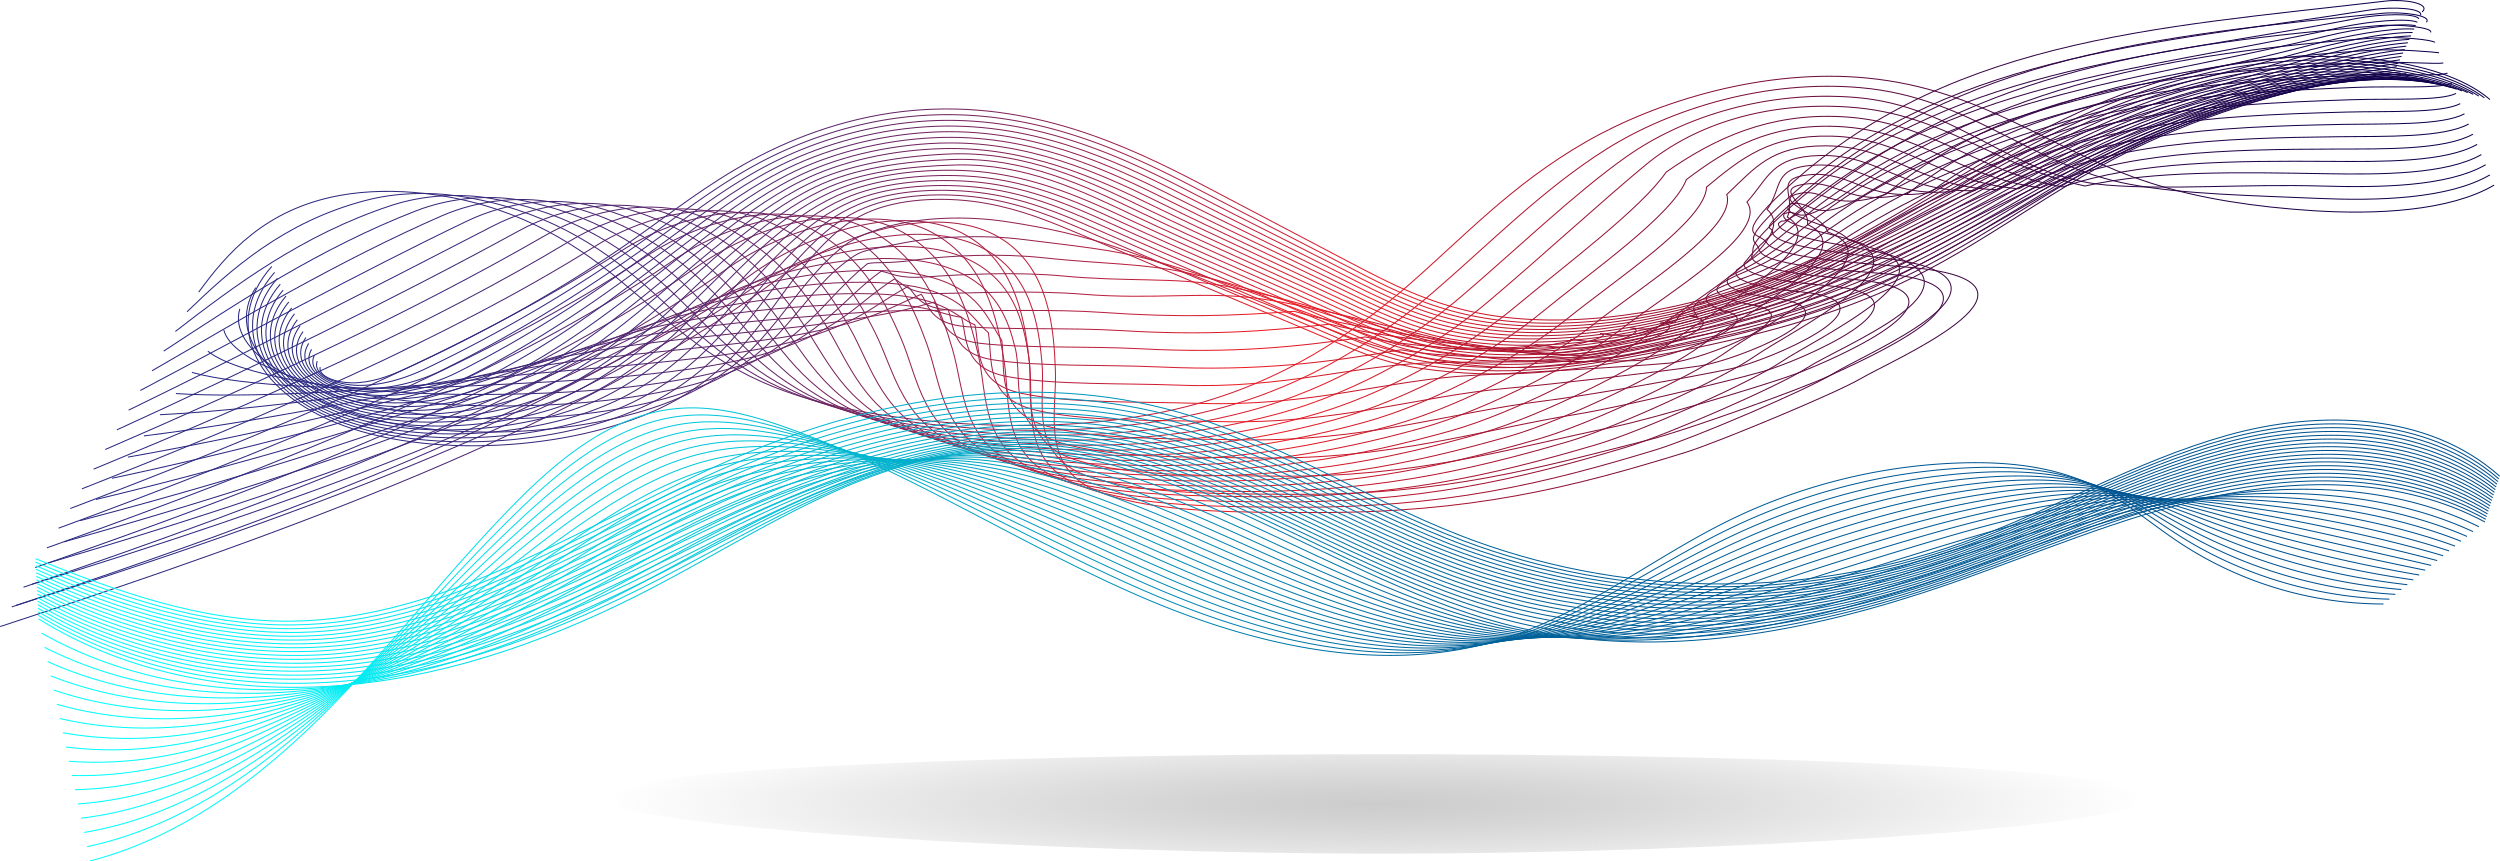 <svg id="Layer_1" data-name="Layer 1" xmlns="http://www.w3.org/2000/svg" xmlns:xlink="http://www.w3.org/1999/xlink" viewBox="0 0 2436.223 839.415"><defs><style>.cls-1,.cls-10,.cls-11,.cls-12,.cls-13,.cls-14,.cls-15,.cls-16,.cls-17,.cls-18,.cls-19,.cls-2,.cls-20,.cls-21,.cls-22,.cls-23,.cls-24,.cls-25,.cls-26,.cls-27,.cls-28,.cls-29,.cls-3,.cls-30,.cls-31,.cls-32,.cls-33,.cls-34,.cls-35,.cls-36,.cls-37,.cls-38,.cls-39,.cls-4,.cls-40,.cls-41,.cls-42,.cls-43,.cls-44,.cls-45,.cls-46,.cls-47,.cls-48,.cls-49,.cls-5,.cls-50,.cls-51,.cls-52,.cls-53,.cls-54,.cls-55,.cls-56,.cls-57,.cls-58,.cls-59,.cls-6,.cls-60,.cls-61,.cls-62,.cls-63,.cls-64,.cls-65,.cls-66,.cls-67,.cls-68,.cls-69,.cls-7,.cls-70,.cls-71,.cls-72,.cls-73,.cls-74,.cls-75,.cls-76,.cls-77,.cls-78,.cls-79,.cls-8,.cls-80,.cls-81,.cls-82,.cls-83,.cls-84,.cls-85,.cls-86,.cls-87,.cls-9{fill:none;stroke-miterlimit:10;}.cls-1{stroke:url(#linear-gradient);}.cls-2{stroke:url(#linear-gradient-2);}.cls-3{stroke:url(#linear-gradient-3);}.cls-4{stroke:url(#linear-gradient-4);}.cls-5{stroke:url(#linear-gradient-5);}.cls-6{stroke:url(#linear-gradient-6);}.cls-7{stroke:url(#linear-gradient-7);}.cls-8{stroke:url(#linear-gradient-8);}.cls-9{stroke:url(#linear-gradient-9);}.cls-10{stroke:url(#linear-gradient-10);}.cls-11{stroke:url(#linear-gradient-11);}.cls-12{stroke:url(#linear-gradient-12);}.cls-13{stroke:url(#linear-gradient-13);}.cls-14{stroke:url(#linear-gradient-14);}.cls-15{stroke:url(#linear-gradient-15);}.cls-16{stroke:url(#linear-gradient-16);}.cls-17{stroke:url(#linear-gradient-17);}.cls-18{stroke:url(#linear-gradient-18);}.cls-19{stroke:url(#linear-gradient-19);}.cls-20{stroke:url(#linear-gradient-20);}.cls-21{stroke:url(#linear-gradient-21);}.cls-22{stroke:url(#linear-gradient-22);}.cls-23{stroke:url(#linear-gradient-23);}.cls-24{stroke:url(#linear-gradient-24);}.cls-25{stroke:url(#linear-gradient-25);}.cls-26{stroke:url(#linear-gradient-26);}.cls-27{stroke:url(#linear-gradient-27);}.cls-28{stroke:url(#linear-gradient-28);}.cls-29{stroke:url(#linear-gradient-29);}.cls-30{stroke:url(#linear-gradient-30);}.cls-31{stroke:url(#linear-gradient-31);}.cls-32{stroke:url(#linear-gradient-32);}.cls-33{stroke:url(#linear-gradient-33);}.cls-34{stroke:url(#linear-gradient-34);}.cls-35{stroke:url(#linear-gradient-35);}.cls-36{stroke:url(#linear-gradient-36);}.cls-37{stroke:url(#linear-gradient-37);}.cls-38{stroke:url(#linear-gradient-38);}.cls-39{stroke:url(#linear-gradient-39);}.cls-40{stroke:url(#linear-gradient-40);}.cls-41{stroke:url(#linear-gradient-41);}.cls-42{stroke:url(#linear-gradient-42);}.cls-43{stroke:url(#linear-gradient-43);}.cls-44{stroke:url(#linear-gradient-44);}.cls-45{stroke:url(#linear-gradient-45);}.cls-46{stroke:url(#linear-gradient-46);}.cls-47{stroke:url(#linear-gradient-47);}.cls-48{stroke:url(#linear-gradient-48);}.cls-49{stroke:url(#linear-gradient-49);}.cls-50{stroke:url(#linear-gradient-50);}.cls-51{stroke:url(#linear-gradient-51);}.cls-52{stroke:url(#linear-gradient-52);}.cls-53{stroke:url(#linear-gradient-53);}.cls-54{stroke:url(#linear-gradient-54);}.cls-55{stroke:url(#linear-gradient-55);}.cls-56{stroke:url(#linear-gradient-56);}.cls-57{stroke:url(#linear-gradient-57);}.cls-58{stroke:url(#linear-gradient-58);}.cls-59{stroke:url(#linear-gradient-59);}.cls-60{stroke:url(#linear-gradient-60);}.cls-61{stroke:url(#linear-gradient-61);}.cls-62{stroke:url(#linear-gradient-62);}.cls-63{stroke:url(#linear-gradient-63);}.cls-64{stroke:url(#linear-gradient-64);}.cls-65{stroke:url(#linear-gradient-65);}.cls-66{stroke:url(#linear-gradient-66);}.cls-67{stroke:url(#linear-gradient-67);}.cls-68{stroke:url(#linear-gradient-68);}.cls-69{stroke:url(#linear-gradient-69);}.cls-70{stroke:url(#linear-gradient-70);}.cls-71{stroke:url(#linear-gradient-71);}.cls-72{stroke:url(#linear-gradient-72);}.cls-73{stroke:url(#linear-gradient-73);}.cls-74{stroke:url(#linear-gradient-74);}.cls-75{stroke:url(#linear-gradient-75);}.cls-76{stroke:url(#linear-gradient-76);}.cls-77{stroke:url(#linear-gradient-77);}.cls-78{stroke:url(#linear-gradient-78);}.cls-79{stroke:url(#linear-gradient-79);}.cls-80{stroke:url(#linear-gradient-80);}.cls-81{stroke:url(#linear-gradient-81);}.cls-82{stroke:url(#linear-gradient-82);}.cls-83{stroke:url(#linear-gradient-83);}.cls-84{stroke:url(#linear-gradient-84);}.cls-85{stroke:url(#linear-gradient-85);}.cls-86{stroke:url(#linear-gradient-86);}.cls-87{stroke:url(#linear-gradient-87);}.cls-88{fill:url(#radial-gradient);}</style><linearGradient id="linear-gradient" x1="-164.998" y1="344.379" x2="2072.509" y2="344.379" gradientUnits="userSpaceOnUse"><stop offset="0" stop-color="#282882"/><stop offset="0.066" stop-color="#2c2880"/><stop offset="0.136" stop-color="#39277a"/><stop offset="0.207" stop-color="#4e2670"/><stop offset="0.28" stop-color="#6b2462"/><stop offset="0.353" stop-color="#912250"/><stop offset="0.425" stop-color="#bf1f3a"/><stop offset="0.489" stop-color="#ed1c24"/><stop offset="0.517" stop-color="#da1a27"/><stop offset="0.616" stop-color="#9d1232"/><stop offset="0.71" stop-color="#690c3c"/><stop offset="0.799" stop-color="#410743"/><stop offset="0.879" stop-color="#250348"/><stop offset="0.949" stop-color="#13014b"/><stop offset="1" stop-color="#0d004c"/></linearGradient><linearGradient id="linear-gradient-2" x1="-176.322" y1="351.594" x2="2068.38" y2="351.594" xlink:href="#linear-gradient"/><linearGradient id="linear-gradient-3" x1="-187.662" y1="358.873" x2="2064.251" y2="358.873" xlink:href="#linear-gradient"/><linearGradient id="linear-gradient-4" x1="-199.012" y1="366.152" x2="2060.122" y2="366.152" xlink:href="#linear-gradient"/><linearGradient id="linear-gradient-5" x1="-210.37" y1="373.516" x2="2055.992" y2="373.516" xlink:href="#linear-gradient"/><linearGradient id="linear-gradient-6" x1="-221.733" y1="380.807" x2="2051.861" y2="380.807" xlink:href="#linear-gradient"/><linearGradient id="linear-gradient-7" x1="-233.1" y1="382.235" x2="2047.73" y2="382.235" xlink:href="#linear-gradient"/><linearGradient id="linear-gradient-8" x1="-244.47" y1="379.762" x2="2043.597" y2="379.762" xlink:href="#linear-gradient"/><linearGradient id="linear-gradient-9" x1="-255.842" y1="377.3" x2="2039.463" y2="377.3" xlink:href="#linear-gradient"/><linearGradient id="linear-gradient-10" x1="-267.215" y1="374.848" x2="2035.325" y2="374.848" xlink:href="#linear-gradient"/><linearGradient id="linear-gradient-11" x1="-278.59" y1="378.673" x2="2031.183" y2="378.673" xlink:href="#linear-gradient"/><linearGradient id="linear-gradient-12" x1="-289.965" y1="383.292" x2="2027.029" y2="383.292" xlink:href="#linear-gradient"/><linearGradient id="linear-gradient-13" x1="-301.342" y1="387.557" x2="2022.843" y2="387.557" xlink:href="#linear-gradient"/><linearGradient id="linear-gradient-14" x1="-312.719" y1="391.126" x2="2018.67" y2="391.126" xlink:href="#linear-gradient"/><linearGradient id="linear-gradient-15" x1="-324.096" y1="394.698" x2="2014.97" y2="394.698" xlink:href="#linear-gradient"/><linearGradient id="linear-gradient-16" x1="-335.474" y1="398.27" x2="2011.036" y2="398.27" xlink:href="#linear-gradient"/><linearGradient id="linear-gradient-17" x1="-346.852" y1="401.844" x2="2007.523" y2="401.844" xlink:href="#linear-gradient"/><linearGradient id="linear-gradient-18" x1="-358.231" y1="405.419" x2="2004.446" y2="405.419" xlink:href="#linear-gradient"/><linearGradient id="linear-gradient-19" x1="-342.658" y1="398.805" x2="2001.259" y2="398.805" xlink:href="#linear-gradient"/><linearGradient id="linear-gradient-20" x1="-327.084" y1="391.691" x2="1999.443" y2="391.691" xlink:href="#linear-gradient"/><linearGradient id="linear-gradient-21" x1="-311.51" y1="384.05" x2="1997.674" y2="384.05" xlink:href="#linear-gradient"/><linearGradient id="linear-gradient-22" x1="-295.935" y1="375.989" x2="1996.013" y2="375.989" xlink:href="#linear-gradient"/><linearGradient id="linear-gradient-23" x1="-280.358" y1="367.637" x2="1994.412" y2="367.637" xlink:href="#linear-gradient"/><linearGradient id="linear-gradient-24" x1="-264.779" y1="359.086" x2="1992.836" y2="359.086" xlink:href="#linear-gradient"/><linearGradient id="linear-gradient-25" x1="-249.197" y1="350.434" x2="1991.304" y2="350.434" xlink:href="#linear-gradient"/><linearGradient id="linear-gradient-26" x1="-233.61" y1="341.779" x2="1989.776" y2="341.779" xlink:href="#linear-gradient"/><linearGradient id="linear-gradient-27" x1="-218.017" y1="333.125" x2="1988.244" y2="333.125" xlink:href="#linear-gradient"/><linearGradient id="linear-gradient-28" x1="-202.411" y1="324.47" x2="1986.709" y2="324.47" xlink:href="#linear-gradient"/><linearGradient id="linear-gradient-29" x1="-186.852" y1="316.554" x2="1985.172" y2="316.554" xlink:href="#linear-gradient"/><linearGradient id="linear-gradient-30" x1="-171.386" y1="314.834" x2="1983.635" y2="314.834" xlink:href="#linear-gradient"/><linearGradient id="linear-gradient-31" x1="-155.995" y1="319.596" x2="1982.096" y2="319.596" xlink:href="#linear-gradient"/><linearGradient id="linear-gradient-32" x1="-140.596" y1="326.871" x2="1980.557" y2="326.871" xlink:href="#linear-gradient"/><linearGradient id="linear-gradient-33" x1="-126.402" y1="334.744" x2="1979.017" y2="334.744" xlink:href="#linear-gradient"/><linearGradient id="linear-gradient-34" x1="-118.615" y1="342.907" x2="1977.476" y2="342.907" xlink:href="#linear-gradient"/><linearGradient id="linear-gradient-35" x1="-116.982" y1="351.26" x2="1975.936" y2="351.26" xlink:href="#linear-gradient"/><linearGradient id="linear-gradient-36" x1="-112.626" y1="350.169" x2="1981.351" y2="350.169" xlink:href="#linear-gradient"/><linearGradient id="linear-gradient-37" x1="-108.278" y1="349.083" x2="1986.765" y2="349.083" xlink:href="#linear-gradient"/><linearGradient id="linear-gradient-38" x1="-103.938" y1="348.003" x2="1992.177" y2="348.003" xlink:href="#linear-gradient"/><linearGradient id="linear-gradient-39" x1="-99.608" y1="346.928" x2="1997.589" y2="346.928" xlink:href="#linear-gradient"/><linearGradient id="linear-gradient-40" x1="-95.29" y1="345.779" x2="2003.023" y2="345.779" xlink:href="#linear-gradient"/><linearGradient id="linear-gradient-41" x1="-90.985" y1="344.245" x2="2008.475" y2="344.245" xlink:href="#linear-gradient"/><linearGradient id="linear-gradient-42" x1="-86.698" y1="342.355" x2="2013.929" y2="342.355" xlink:href="#linear-gradient"/><linearGradient id="linear-gradient-43" x1="-82.431" y1="340.168" x2="2019.383" y2="340.168" xlink:href="#linear-gradient"/><linearGradient id="linear-gradient-44" x1="-78.189" y1="337.733" x2="2024.839" y2="337.733" xlink:href="#linear-gradient"/><linearGradient id="linear-gradient-45" x1="-73.979" y1="335.09" x2="2030.296" y2="335.09" xlink:href="#linear-gradient"/><linearGradient id="linear-gradient-46" x1="-69.81" y1="332.276" x2="2035.754" y2="332.276" xlink:href="#linear-gradient"/><linearGradient id="linear-gradient-47" x1="-65.694" y1="329.322" x2="2041.212" y2="329.322" xlink:href="#linear-gradient"/><linearGradient id="linear-gradient-48" x1="-61.647" y1="326.258" x2="2046.671" y2="326.258" xlink:href="#linear-gradient"/><linearGradient id="linear-gradient-49" x1="-57.696" y1="323.119" x2="2052.13" y2="323.119" xlink:href="#linear-gradient"/><linearGradient id="linear-gradient-50" x1="-53.878" y1="319.951" x2="2057.588" y2="319.951" xlink:href="#linear-gradient"/><linearGradient id="linear-gradient-51" x1="-50.252" y1="316.865" x2="2063.046" y2="316.865" xlink:href="#linear-gradient"/><linearGradient id="linear-gradient-52" x1="-46.912" y1="313.919" x2="2068.502" y2="313.919" xlink:href="#linear-gradient"/><linearGradient id="linear-gradient-53" x1="-323.927" y1="593.673" x2="2077.992" y2="593.673" gradientUnits="userSpaceOnUse"><stop offset="0" stop-color="aqua"/><stop offset="0.072" stop-color="#00f6f9"/><stop offset="0.191" stop-color="#00dce9"/><stop offset="0.342" stop-color="#00b3ce"/><stop offset="0.519" stop-color="#007aaa"/><stop offset="0.584" stop-color="#00639b"/><stop offset="1" stop-color="#004e8c"/></linearGradient><linearGradient id="linear-gradient-54" x1="-323.753" y1="598.247" x2="2077.142" y2="598.247" xlink:href="#linear-gradient-53"/><linearGradient id="linear-gradient-55" x1="-323.579" y1="602.671" x2="2076.292" y2="602.671" xlink:href="#linear-gradient-53"/><linearGradient id="linear-gradient-56" x1="-323.405" y1="606.95" x2="2075.442" y2="606.95" xlink:href="#linear-gradient-53"/><linearGradient id="linear-gradient-57" x1="-323.23" y1="611.08" x2="2074.591" y2="611.08" xlink:href="#linear-gradient-53"/><linearGradient id="linear-gradient-58" x1="-323.056" y1="615.06" x2="2073.741" y2="615.06" xlink:href="#linear-gradient-53"/><linearGradient id="linear-gradient-59" x1="-322.881" y1="618.895" x2="2072.89" y2="618.895" xlink:href="#linear-gradient-53"/><linearGradient id="linear-gradient-60" x1="-322.706" y1="622.589" x2="2072.04" y2="622.589" xlink:href="#linear-gradient-53"/><linearGradient id="linear-gradient-61" x1="-322.531" y1="626.151" x2="2071.189" y2="626.151" xlink:href="#linear-gradient-53"/><linearGradient id="linear-gradient-62" x1="-322.356" y1="629.59" x2="2070.339" y2="629.59" xlink:href="#linear-gradient-53"/><linearGradient id="linear-gradient-63" x1="-322.181" y1="632.92" x2="2069.488" y2="632.92" xlink:href="#linear-gradient-53"/><linearGradient id="linear-gradient-64" x1="-322.005" y1="636.153" x2="2068.637" y2="636.153" xlink:href="#linear-gradient-53"/><linearGradient id="linear-gradient-65" x1="-321.83" y1="639.303" x2="2067.786" y2="639.303" xlink:href="#linear-gradient-53"/><linearGradient id="linear-gradient-66" x1="-321.654" y1="642.385" x2="2066.935" y2="642.385" xlink:href="#linear-gradient-53"/><linearGradient id="linear-gradient-67" x1="-321.479" y1="645.416" x2="2066.084" y2="645.416" xlink:href="#linear-gradient-53"/><linearGradient id="linear-gradient-68" x1="-321.303" y1="648.401" x2="2065.233" y2="648.401" xlink:href="#linear-gradient-53"/><linearGradient id="linear-gradient-69" x1="-321.127" y1="651.373" x2="2064.382" y2="651.373" xlink:href="#linear-gradient-53"/><linearGradient id="linear-gradient-70" x1="-320.951" y1="654.243" x2="2063.53" y2="654.243" xlink:href="#linear-gradient-53"/><linearGradient id="linear-gradient-71" x1="-317.972" y1="656.671" x2="2057.701" y2="656.671" xlink:href="#linear-gradient-53"/><linearGradient id="linear-gradient-72" x1="-314.992" y1="659.468" x2="2051.872" y2="659.468" xlink:href="#linear-gradient-53"/><linearGradient id="linear-gradient-73" x1="-312.01" y1="662.643" x2="2046.042" y2="662.643" xlink:href="#linear-gradient-53"/><linearGradient id="linear-gradient-74" x1="-309.028" y1="666.181" x2="2040.212" y2="666.181" xlink:href="#linear-gradient-53"/><linearGradient id="linear-gradient-75" x1="-306.045" y1="670.044" x2="2034.381" y2="670.044" xlink:href="#linear-gradient-53"/><linearGradient id="linear-gradient-76" x1="-303.061" y1="674.169" x2="2028.55" y2="674.169" xlink:href="#linear-gradient-53"/><linearGradient id="linear-gradient-77" x1="-300.077" y1="678.466" x2="2022.72" y2="678.466" xlink:href="#linear-gradient-53"/><linearGradient id="linear-gradient-78" x1="-297.092" y1="682.82" x2="2016.889" y2="682.82" xlink:href="#linear-gradient-53"/><linearGradient id="linear-gradient-79" x1="-294.106" y1="687.102" x2="2011.058" y2="687.102" xlink:href="#linear-gradient-53"/><linearGradient id="linear-gradient-80" x1="-291.121" y1="691.216" x2="2005.226" y2="691.216" xlink:href="#linear-gradient-53"/><linearGradient id="linear-gradient-81" x1="-288.136" y1="695.33" x2="1999.395" y2="695.33" xlink:href="#linear-gradient-53"/><linearGradient id="linear-gradient-82" x1="-285.174" y1="699.503" x2="1993.564" y2="699.503" xlink:href="#linear-gradient-53"/><linearGradient id="linear-gradient-83" x1="-282.238" y1="703.501" x2="1987.733" y2="703.501" xlink:href="#linear-gradient-53"/><linearGradient id="linear-gradient-84" x1="-279.301" y1="707.326" x2="1981.902" y2="707.326" xlink:href="#linear-gradient-53"/><linearGradient id="linear-gradient-85" x1="-276.363" y1="711.016" x2="1976.071" y2="711.016" xlink:href="#linear-gradient-53"/><linearGradient id="linear-gradient-86" x1="-273.425" y1="714.601" x2="1970.24" y2="714.601" xlink:href="#linear-gradient-53"/><linearGradient id="linear-gradient-87" x1="-270.486" y1="718.101" x2="1964.41" y2="718.101" xlink:href="#linear-gradient-53"/><radialGradient id="radial-gradient" cx="983.142" cy="883.337" r="751.253" gradientTransform="translate(0 789.134) scale(1 0.107)" gradientUnits="userSpaceOnUse"><stop offset="0" stop-color="#ccc"/><stop offset="0.042" stop-color="#cbcbcb" stop-opacity="0.953"/><stop offset="0.517" stop-color="#bebebe" stop-opacity="0.445"/><stop offset="0.846" stop-color="#b6b6b6" stop-opacity="0.125"/><stop offset="1" stop-color="#b3b3b3" stop-opacity="0"/></radialGradient></defs><path class="cls-1" d="M2072.257,280.299c-43.463,25.427-115.006,28.835-175.936,24.949-56.137-3.581-111.008-11.752-158.069-26.767-97.869-31.227-162.406-91.468-277.505-102.569-97.731-9.425-202.604,21.421-273.958,62.488s-117.773,91.603-172.07,139.016S892.865,471.777,798.827,495.943c-73.308,18.839-156.168,21.826-232.991,15.812-61.833-4.84-121.994-15.512-170.308-34.927-66.794-26.842-106.03-67.945-151.512-105.273S139.427,297.793,55.295,288.406c-26.671-2.976-55.492-2.993-82.449,1.954-72.641,13.332-109.784,56.294-137.439,94.205" transform="translate(358.231 -99.9)"/><path class="cls-2" d="M2068.129,270.376c-40.368,23.436-109.227,25.417-167.661,22.852-66.151-2.903-130.797-3.905-183.778-13.848-96.585-18.125-153.66-84.467-261.668-94.025-91.337-8.082-184.387,19.821-248.564,60.342-60.624,38.278-112.902,91.396-165.868,137.113C988.072,428.264,917.717,475.267,827.398,498.573c-75.486,19.745-159.333,24.024-240.546,18.335-62.282-4.569-123.822-14.548-172.518-34.003C347.889,456.33,311.981,414.357,269.089,376.839s-98.971-73.904-180.844-85.915c-28.317-4.154-60.865-3.463-90.543,4.406-79.538,20.882-131.236,67.35-173.677,108.404" transform="translate(358.231 -99.9)"/><path class="cls-3" d="M2064.002,260.453c-37.272,21.444-103.482,22.358-159.387,20.755-76.213-2.185-149.169,3.965-209.487-.928-93.599-7.592-144.919-77.471-245.832-85.48-84.949-6.742-166.48,18.001-223.171,58.197-50.151,35.559-108.031,91.189-159.667,135.21C1015.721,431.7,942.497,478.484,855.968,501.204c-77.728,20.409-162.513,26.471-248.1,20.858-62.744-4.115-125.65-13.585-174.729-33.08-66.095-26.308-98.675-69.15-138.976-106.859s-93.368-74.404-172.967-88.68c-29.995-5.38-66.238-3.932-98.636,6.859-86.436,28.432-152.688,78.407-209.916,122.604" transform="translate(358.231 -99.9)"/><path class="cls-4" d="M2059.874,250.53c-34.177,19.452-97.753,19.535-151.112,18.658-86.304-1.418-168.28-3.221-235.197,11.991-87.654-18.807-136.183-70.483-229.995-76.936-78.567-5.405-149.057,15.916-197.778,56.051-40.068,33.007-103.246,90.88-153.465,133.307C1043.286,435.035,967.323,481.876,884.539,503.834c-79.937,21.203-165.681,28.766-255.655,23.381-63.195-3.783-127.478-12.621-176.94-32.156-65.745-26.041-94.997-69.753-132.708-107.652s-87.763-75.206-165.09-91.446c-31.693-6.656-71.581-4.326-106.73,9.311-93.256,36.183-174.139,89.463-246.154,136.804" transform="translate(358.231 -99.9)"/><path class="cls-5" d="M2055.747,240.607c-31.081,17.46-92.033,16.874-142.837,16.562-96.414-.593-187.37-.378-260.906,24.911-84.249-14.666-127.453-63.502-214.159-68.392-72.194-4.071-125.864,21.326-172.385,53.905-24.633,35.775-98.399,90.642-147.263,131.404-47.286,39.446-126.044,86.293-205.088,107.468-82.144,22.005-168.848,31.044-263.209,25.903-63.646-3.467-129.306-11.658-179.15-31.232-65.396-25.774-91.319-70.356-126.44-108.446s-82.142-76.263-157.213-94.211c-33.401-7.986-76.947-4.787-114.823,11.763C-27.86,353.998-123.317,410.762-210.119,461.246" transform="translate(358.231 -99.9)"/><path class="cls-6" d="M2051.619,230.684c-27.985,15.468-86.318,14.33-134.562,14.465-106.537.297-206.46,2.465-286.616,37.83-80.844-10.526-118.733-56.533-198.322-59.848-65.833-2.742-106.678,21.303-146.991,51.759-12.953,34.451-93.55,90.407-141.061,129.501-45.526,37.46-127.077,84.333-202.387,104.703-84.35,22.815-172.013,33.304-270.764,28.426-64.095-3.166-131.134-10.694-181.361-30.308-65.046-25.506-87.641-70.958-120.172-109.239s-76.497-77.534-149.335-96.977c-35.111-9.372-82.315-5.253-122.916,14.215C-9.887,366.528-119.912,426.789-221.5,480.417" transform="translate(358.231 -99.9)"/><path class="cls-7" d="M2047.492,220.761c-24.89,13.477-80.604,11.872-126.287,12.368-116.667,1.266-225.551,5.309-312.325,50.75-77.439-6.386-110.025-49.576-182.486-51.304-59.486-1.418-87.493,21.279-121.598,49.614-1.273,33.128-88.697,90.174-134.859,127.598-43.762,35.478-128.105,82.392-199.686,101.939-86.553,23.636-175.177,35.548-278.318,30.949-64.543-2.878-132.962-9.731-183.572-29.384C443.664,488.051,424.397,441.73,394.456,403.259s-70.821-78.985-141.458-99.742c-36.816-10.818-87.684-5.722-131.01,16.668C8.082,379.049-116.506,442.817-232.881,499.587" transform="translate(358.231 -99.9)"/><path class="cls-8" d="M2043.364,210.838c-21.794,11.485-74.892,9.48-118.012,10.271-126.801,2.327-244.641,8.152-338.035,63.669-74.034-2.246-101.334-42.636-166.649-42.76-53.161-.101-68.308,21.255-96.205,47.468,10.408,31.805-83.841,89.945-128.657,125.695-41.995,33.5-129.129,80.468-196.985,99.174-88.754,24.467-178.34,37.775-285.873,33.472-64.991-2.6-134.79-8.767-185.782-28.46-64.347-24.972-80.286-72.163-107.637-110.825S354.418,327.954,285.949,306.035c-38.508-12.328-93.103-6.28-139.103,19.12C25.922,391.338-113.101,458.844-244.262,518.758" transform="translate(358.231 -99.9)"/><path class="cls-9" d="M2039.236,200.916c-18.699,9.493-69.179,7.139-109.737,8.174-136.936,3.496-263.731,10.996-363.744,76.588-70.629,1.894-92.668-35.716-150.813-34.215-46.867,1.21-49.123,21.232-70.811,45.322,22.088,30.482-78.981,89.719-122.455,123.792-40.224,31.526-130.149,78.561-194.284,96.409-90.952,25.311-181.502,39.985-293.427,35.995-65.438-2.333-136.618-7.803-187.993-27.537-63.997-24.705-76.608-72.766-101.369-111.618S385.238,331.507,318.899,308.554c-40.182-13.903-98.476-6.749-147.197,21.572C43.881,403.859-109.696,474.871-255.644,537.928" transform="translate(358.231 -99.9)"/><path class="cls-10" d="M2035.109,190.993c-15.603,7.501-63.465,4.838-101.462,6.077-147.067,4.797-282.822,13.839-389.453,89.508-67.224,6.034-84.041-28.821-134.976-25.671-40.618,2.512-29.938,21.208-45.418,43.177,33.768,29.159-74.118,89.498-116.254,121.889-38.449,29.557-131.164,76.668-191.583,93.644-93.145,26.171-184.664,42.179-300.982,38.517-65.885-2.074-138.445-6.84-190.203-26.613-63.648-24.438-72.93-73.368-95.101-112.411S416.098,334.952,351.85,311.072c-41.829-15.547-103.849-7.219-155.29,24.024C61.841,416.38-106.29,490.898-267.025,557.098" transform="translate(358.231 -99.9)"/><path class="cls-11" d="M2030.981,181.07c-12.508,5.509-57.749,2.57-93.187,3.981-157.191,6.257-301.912,16.682-415.163,102.427-63.819,10.174-75.473-21.956-119.14-17.127-34.439,3.808-10.753,21.185-20.025,41.031,45.448,27.835-69.249,89.282-110.052,119.986-36.669,27.593-132.176,74.79-188.882,90.88C989.2,549.297,896.708,566.605,775.997,563.288c-66.332-1.823-140.273-5.876-192.414-25.689-63.298-24.171-69.252-73.971-88.833-113.204s-47.75-86.087-109.949-110.804c-43.445-17.264-109.222-7.688-163.383,26.477C79.8,428.901-102.885,506.925-278.406,576.269" transform="translate(358.231 -99.9)"/><path class="cls-12" d="M2026.854,171.147c-9.412,3.517-52.032.329-84.912,1.884-167.304,7.914-321.002,19.526-440.872,115.347-60.414,14.314-67.004-15.115-103.303-8.583-28.377,5.106,8.432,21.161,5.369,38.885,57.128,26.512-64.375,89.073-103.85,118.083-34.883,25.635-133.183,72.925-186.181,88.115-97.515,27.95-190.987,46.521-316.091,43.563-66.779-1.579-142.101-4.913-194.625-24.765-62.949-23.904-65.574-74.573-82.565-113.997S477.944,341.588,417.751,316.109c-45.023-19.057-114.596-8.158-171.477,28.929C97.76,441.422-99.479,522.953-289.787,595.439" transform="translate(358.231 -99.9)"/><path class="cls-13" d="M2022.726,161.224c-6.317,1.526-46.312-1.891-76.637-.213-177.399,9.815-340.093,22.369-466.582,128.266-57.009,18.455-58.705-8.261-87.467-.039-22.515,6.437,27.618,21.138,30.762,36.739,68.808,25.189-59.494,88.873-97.648,116.18-33.093,23.685-134.188,71.071-183.48,85.35C1041.985,556.386,947.526,576.177,818.029,573.594c-67.226-1.341-143.929-3.949-196.835-23.841-62.599-23.637-61.896-75.176-76.297-114.79s-35.963-90.156-94.195-116.335c-46.557-20.93-119.969-8.627-179.57,31.381C115.72,453.943-96.074,538.98-301.169,614.61" transform="translate(358.231 -99.9)"/><path class="cls-14" d="M2018.599,151.301c-3.221-.466-40.588-4.092-68.362-2.31-187.468,12.029-342.509,47.736-492.291,141.186-49.353,30.792-49.071,3.514-71.63,8.506-14.904,11.386,46.803,21.114,56.155,34.594,80.489,23.866-54.607,88.682-91.446,114.277-31.296,21.744-135.189,69.229-180.779,82.585-101.854,29.839-197.311,50.802-331.2,48.609-67.674-1.109-145.757-2.986-199.046-22.918-62.249-23.37-58.219-75.779-70.029-115.583s-30.001-92.272-86.318-119.1c-48.039-22.885-125.342-9.097-187.664,33.834C133.679,466.464-92.668,555.007-312.55,633.78" transform="translate(358.231 -99.9)"/><path class="cls-15" d="M2014.471,141.378c-.126-2.458-34.859-6.278-60.087-4.407-197.496,14.649-363.939,46.044-518.001,154.105-46.562,32.659-40.353,10.82-55.794,17.05-8.532,12.987,65.988,21.09,81.549,32.448,92.169,22.542-49.711,88.504-85.244,112.374-29.492,19.812-136.186,67.398-178.078,79.821-104.005,30.842-200.473,52.921-338.754,51.131-68.121-.881-147.585-2.022-201.257-21.994-61.9-23.103-54.541-76.381-63.762-116.376S571.052,351.103,516.602,323.665c-49.464-24.926-130.715-9.566-195.757,36.286-169.206,119.034-410.108,211.083-644.777,293" transform="translate(358.231 -99.9)"/><path class="cls-16" d="M2010.343,131.455c2.97-4.45-29.124-8.451-51.813-6.503-207.463,17.807-386.583,43.5-543.71,167.025-44.073,34.648-31.635,18.126-39.957,25.594-2.161,14.588,84.361,23.283,106.942,30.302,101.217,31.465-44.806,88.341-79.042,110.471-27.682,17.893-137.18,65.576-175.377,77.056-106.139,31.9-203.633,54.796-346.309,53.654-68.568-.769-149.413-1.058-203.467-21.07C616.06,545.148,626.747,491,620.116,450.814S602.184,354.2,549.553,326.183c-50.824-27.055-136.088-10.036-203.851,38.738-176.104,126.584-431.56,222.14-681.015,307.2" transform="translate(358.231 -99.9)"/><path class="cls-17" d="M2006.216,121.532c6.065-6.442-23.381-10.613-43.538-8.6-217.335,21.702-410.465,40.278-569.419,179.944-41.884,36.802-22.917,25.433-24.121,34.138,4.21,16.189,104.101,22.146,132.335,28.157,114.66,24.41-39.891,88.2-72.841,108.568-25.864,15.988-138.171,63.763-172.676,74.291-108.25,33.029-206.798,56.994-353.863,56.177-69.017-.497-151.241-.095-205.678-20.146-61.201-22.569-47.185-77.586-51.226-117.963s-11.823-98.823-62.686-127.396c-52.112-29.274-141.461-10.505-211.944,41.19C187.558,504.026-82.452,603.088-346.694,691.292" transform="translate(358.231 -99.9)"/><path class="cls-18" d="M2002.088,111.609c9.161-8.433-17.626-12.767-35.263-10.697-227.05,26.641-435.544,36.586-595.129,192.863-39.984,39.155-14.199,32.739-8.284,42.682,10.582,17.79,123.543,21.02,157.729,26.011,127.209,18.573-34.963,88.085-66.639,106.665-24.039,14.101-139.158,61.959-169.975,71.527-110.331,34.254-209.962,59.192-361.418,58.7-69.466-.226-153.069.869-207.888-19.222C654.37,557.836,671.714,501.949,670.263,461.382S664.602,360.335,615.454,331.22c-53.321-31.587-146.834-10.975-220.037,43.643C205.518,516.547-79.047,619.116-358.075,710.462" transform="translate(358.231 -99.9)"/><path class="cls-19" d="M2000.545,114.937c3.054-7.074-27.298-8.848-48.346-5.466-217.888,35.009-417.683,41.769-574.817,189.829-41.292,38.908-23.341,33.78-21.309,43.802,3.659,18.049,108.545,21.032,135.967,25.04,117.433,17.148-36.293,83.159-68.646,98.44-26.613,12.57-140.342,53.129-173.554,61.59-106.719,27.188-201.004,54.284-345.62,53.456-67.448-.577-148.752.786-202.129-17.675-58.509-20.236-41.524-72.606-44.899-110.043-3.184-35.323-9.492-88.553-60.154-113.426-54.97-26.981-152.128-8.01-225.748,42.781C184.938,511.829-82.863,607.188-342.506,689.821" transform="translate(358.231 -99.9)"/><path class="cls-20" d="M1999.002,118.265c-3.052-5.714-36.917-4.979-61.429-.235-208.901,40.425-400.061,46.777-554.505,186.794-42.637,38.654-29.994,34.473-34.334,44.921,1.106,17.139,93.547,21.045,114.206,24.07,107.657,15.722-37.963,77.963-70.654,90.215-29.466,11.044-141.344,44.297-177.132,51.654-102.597,21.092-192.05,49.771-329.821,48.212-65.433-.741-144.42.699-196.37-16.128-56.15-18.186-39.322-67.174-44.84-101.331-4.899-30.328-13.322-76.059-65.499-96.69-56.62-22.375-157.283-5.077-231.459,41.919-182.438,115.589-433.842,203.592-674.101,277.512" transform="translate(358.231 -99.9)"/><path class="cls-21" d="M1997.46,121.593c-9.159-4.355-46.512-1.161-74.512,4.996C1722.835,170.586,1540.283,178.199,1388.753,310.349c-44.02,38.39-37.892,35.341-47.359,46.041-3.632,16.813,78.549,21.058,92.445,23.099,97.881,14.297-39.894,72.474-72.661,81.99-32.545,9.451-142.197,35.487-180.711,41.718-98.099,15.87-183.096,45.039-314.023,42.968-63.418-1.003-140.07.604-190.612-14.581-53.772-16.155-36.878-61.993-44.781-92.619-6.637-25.72-17.153-63.565-70.844-79.954-58.269-17.769-162.287-2.162-237.171,41.058C144.902,502.881-90.495,583.332-311.369,648.538" transform="translate(358.231 -99.9)"/><path class="cls-22" d="M1995.917,124.921c-15.265-2.995-56.098,2.602-87.596,10.226-191.5,46.353-365.481,56.267-513.882,180.725-45.441,38.11-45.79,36.208-60.384,47.161-8.37,16.488,63.55,21.07,70.683,22.129,88.105,12.872-42.006,66.705-74.669,73.764-35.795,7.736-142.928,26.723-184.29,31.782-93.329,11.415-174.143,40.29-298.224,37.725-61.404-1.269-135.702.499-184.853-13.033-51.375-14.145-40.951-55.471-44.722-83.907-13.44-19.043-20.983-51.071-76.189-63.218-59.919-13.163-167.132.757-242.882,40.196C125.484,498.766-94.311,571.404-295.8,627.897" transform="translate(358.231 -99.9)"/><path class="cls-23" d="M1994.374,128.249c-21.372-1.635-65.686,6.306-100.679,15.457C1710.655,191.576,1545.2,204.453,1400.124,321.397c-46.902,37.807-53.688,37.075-73.409,48.28-13.108,16.162,48.55,21.093,48.922,21.158,77.975,13.648-44.234,60.688-76.677,65.539-39.164,5.856-143.563,18.025-187.869,21.845-88.369,7.619-165.192,35.522-282.426,32.481-59.391-1.541-131.313.382-179.094-11.486-48.957-12.16-40.312-49.792-44.663-75.195-16.437-13.662-24.814-38.576-81.534-46.482-61.569-8.557-171.812,3.706-248.593,39.335C106.478,494.972-98.127,559.476-280.231,607.256" transform="translate(358.231 -99.9)"/><path class="cls-24" d="M1992.831,131.577c-27.478-.276-75.283,9.943-113.762,20.688-174.707,48.786-331.693,65.049-473.259,174.656-48.403,37.476-63.53,34.429-86.435,49.4-19.972,13.054,33.554,21.095,27.161,20.188,68.552,10.021-46.526,54.459-78.684,57.314-42.606,3.782-144.125,9.417-191.447,11.909-83.281,4.385-156.242,30.735-266.627,27.237-57.379-1.818-126.903.248-173.335-9.939-46.517-10.206-39.673-44.112-44.604-66.483-19.434-8.282-28.644-26.082-86.879-29.745-63.218-3.951-176.323,6.718-254.304,38.473-162.781,66.286-352.599,122.272-515.318,161.339" transform="translate(358.231 -99.9)"/><path class="cls-25" d="M1991.288,134.905c-33.585,1.084-84.898,13.507-126.845,25.919-166.484,49.261-315.06,69.176-452.947,171.622-49.946,37.108-71.021,35.455-99.46,50.519-24.211,12.825,18.556,21.108,5.399,19.217,58.776,8.596-48.841,48.056-80.692,49.089-46.077,1.494-144.632.924-195.026,1.973-78.11,1.626-147.292,25.924-250.829,21.993-55.368-2.102-122.47.093-167.576-8.391-44.056-8.287-39.033-38.433-44.545-57.771-22.431-2.901-32.475-13.588-92.224-13.009-64.868.655-180.669,9.835-260.015,37.611C69.653,488.595-105.759,535.62-249.093,565.973" transform="translate(358.231 -99.9)"/><path class="cls-26" d="M1989.745,138.233c-39.691,2.444-94.538,16.989-139.929,31.15C1691.457,218.788,1551.235,242.512,1417.181,337.97c-51.533,36.696-78.59,36.589-112.485,51.639-28.569,12.685,3.557,21.121-16.362,18.247,49,7.171-51.152,41.512-82.699,40.864-49.542-1.018-146.084,2.248-198.605-7.963-71.82,12.476-138.344,21.089-235.03,16.749-53.357-2.395-118.014-.091-161.817-6.844-41.571-6.409-38.394-32.754-44.486-49.059-25.429,2.48-36.305-1.094-97.569,3.727-66.517,5.26-184.859,13.104-265.726,36.75C51.77,486.125-109.575,523.692-233.524,545.332" transform="translate(358.231 -99.9)"/><path class="cls-27" d="M1988.202,141.561c-45.798,3.803-104.209,20.377-153.012,36.381-150.323,49.294-282.242,76.908-412.324,165.552-53.164,36.229-86.227,37.774-125.51,52.759-33.016,12.594-11.441,21.133-38.123,17.276,39.224,5.745-53.436,34.857-84.707,32.638-52.97-3.758-146.95-5.216-202.184-17.9-67.007,9.754-129.396,16.225-219.232,11.506-51.348-2.698-113.535-.312-156.058-5.297-39.066-4.579-37.755-27.074-44.427-40.347-28.426,7.861-40.136,11.4-102.913,20.463-68.167,9.866-188.911,16.583-271.437,35.888-144.108,33.711-291.667,61.282-396.231,74.209" transform="translate(358.231 -99.9)"/><path class="cls-28" d="M1986.659,144.889c-51.904,5.163-113.92,23.659-166.095,41.612-142.37,48.987-266.024,80.515-392.012,162.518-54.843,35.696-93.916,38.982-138.535,53.878-37.529,12.529-26.439,21.146-59.884,16.306,29.448,4.32-55.681,28.116-86.715,24.413-56.335-6.721-147.816-12.679-205.763-27.836-62.193,7.032-120.449,11.33-203.434,6.262-49.339-3.013-109.036-.581-150.299-3.749-36.541-2.806-37.116-21.395-44.368-31.635C508.132,399.9,495.589,410.552,431.297,423.857,361.48,438.329,238.443,444.193,154.149,458.883c-137.378,23.942-271.356,40.952-356.536,45.166" transform="translate(358.231 -99.9)"/><path class="cls-29" d="M1985.116,148.217c-58.011,6.522-123.68,26.819-179.178,46.843-134.499,48.526-249.913,83.951-371.701,159.483-56.571,35.085-101.645,40.199-151.56,54.998-42.089,12.478-41.437,21.159-81.646,15.335,19.672,2.895-57.876,21.309-88.722,16.188-59.616-9.898-148.681-20.143-209.341-37.772-57.379,4.31-111.501,6.4-187.635,1.018-47.33-3.346-104.519-.911-144.54-2.202-34.001-1.097-36.477-15.716-44.309-22.922-34.42,18.623-47.797,36.388-113.603,53.935-71.466,19.078-196.731,24.435-282.859,34.165-130.538,14.748-251.046,20.622-316.84,16.122" transform="translate(358.231 -99.9)"/><path class="cls-30" d="M1983.574,151.545c-64.118,7.882-133.501,29.839-192.261,52.074-126.709,47.947-233.889,87.219-351.389,156.449-58.35,34.379-109.404,41.419-164.585,56.117-46.684,12.435-56.435,21.171-103.407,14.365,9.895,1.47-60.014,14.456-90.73,7.963-62.797-13.275-147.072-38.531-212.92-47.708-52.086-7.259-102.551,1.429-171.837-4.226-45.321-3.699-99.993-1.32-138.781-.655-31.454.54-35.838-10.036-44.25-14.21-37.418,24.004-51.627,48.882-118.948,70.671-73.116,23.684-200.602,28.954-288.57,33.303-123.698,6.116-230.735.292-277.144-12.921" transform="translate(358.231 -99.9)"/><path class="cls-31" d="M1982.031,154.873c-70.224,9.242-143.397,32.695-205.345,57.304-119.004,47.276-217.935,90.318-331.077,153.414-60.182,33.562-117.187,42.637-177.61,57.237-51.307,12.397-71.434,21.184-125.168,13.394.119.044-62.093,7.569-92.737-.262-65.866-16.833-147.748-45.386-216.499-57.645-47.023-8.385-93.598-3.587-156.038-9.469-43.31-4.08-95.471-1.83-133.022.893-28.909,2.096-35.199-4.357-44.191-5.498-40.415,29.384-55.458,61.376-124.293,87.407-74.765,28.29-204.542,33.965-294.281,32.442-116.981-1.986-210.424-20.038-237.449-41.964" transform="translate(358.231 -99.9)"/><path class="cls-32" d="M1980.488,158.201c-76.331,10.601-153.387,35.361-218.428,62.535-111.389,46.539-202.031,93.251-310.766,150.38-62.07,32.611-124.987,43.853-190.635,58.357-55.95,12.361-86.432,21.196-146.93,12.424-9.657-1.381-64.111.662-94.745-8.488-68.816-20.552-148.616-51.649-220.078-67.581-42.077-9.381-84.64-8.655-140.24-14.713-41.294-4.5-90.973-2.466-127.263,2.44-26.383,3.567-34.56,1.323-44.132,3.214-43.412,34.765-59.288,73.87-129.638,104.143-76.415,32.896-208.649,39.529-299.992,31.58-110.523-9.618-190.113-40.368-197.753-71.008" transform="translate(358.231 -99.9)"/><path class="cls-33" d="M1978.945,161.529c-82.437,11.961-163.493,37.805-231.511,67.766-103.875,45.756-186.152,96.017-290.454,147.345-64.015,31.502-132.802,45.066-203.66,59.476-60.609,12.326-101.43,21.209-168.691,11.453-19.433-2.806-66.068-6.258-96.752-16.713-71.644-24.412-149.79-57.144-223.656-77.517-37.295-10.286-75.672-13.782-124.441-19.957-39.271-4.973-86.532-3.257-121.504,3.987-23.898,4.95-34.649,5.72-44.073,11.926-51.249,33.751-63.119,86.364-134.983,120.879C261.154,507.677,126.185,515.857,33.515,500.894c-104.46-16.867-169.803-60.698-158.058-100.051" transform="translate(358.231 -99.9)"/><path class="cls-34" d="M1977.402,164.857c-88.544,13.321-173.745,39.987-244.594,72.997-96.473,44.949-170.274,98.616-270.142,144.311-66.017,30.205-140.628,46.275-216.685,60.596-65.281,12.292-116.428,21.222-190.452,10.483-29.209-4.231-67.967-13.18-98.76-24.938-74.35-28.389-151.452-61.652-227.235-87.453-32.739-11.146-66.688-18.976-108.643-25.201-37.233-5.524-82.195-4.228-115.745,5.534-21.483,6.251-33.721,12.121-44.014,20.638-51.762,42.83-66.95,98.858-140.328,137.615C241.089,521.547,102.987,531.855,9.389,509.296c-98.922-23.843-149.492-81.028-118.362-129.094" transform="translate(358.231 -99.9)"/><path class="cls-35" d="M1975.859,168.185c-94.65,14.68-184.182,41.861-257.678,78.228-89.201,44.138-154.367,101.049-249.831,141.276-68.075,28.686-148.463,47.482-229.71,61.716-69.964,12.257-131.427,21.234-212.214,9.512-38.985-5.657-69.81-20.101-100.768-33.163L694.845,328.364c-28.496-12.024-57.678-24.248-92.844-30.445s-78.024-5.398-109.986,7.082c-19.175,7.487-32.642,18.361-43.955,29.35-52.404,50.908-70.78,111.353-145.673,154.351-81.363,46.714-223.104,59.673-317.125,28.995S-143.92,416.339-93.405,359.56" transform="translate(358.231 -99.9)"/><path class="cls-36" d="M-90.631,365.329c-47.668,54.02-13.354,120.94,76.237,149.727s223.848,16.012,301.386-28.185C362.112,444.053,383.438,384.498,436.889,334.322c12.769-11.987,27.544-23.819,48.186-32.197,32.612-13.237,76.155-14.722,112.827-9.528,39.718,5.625,72.673,19.46,104.076,33.005,75.042,32.368,150.386,64.031,225.578,96.046,31.293,13.428,62.538,28.183,102.116,34.086,81.211,12.071,145.364,2.555,216.045-10.816,81.301-15.232,160.702-35.44,228.76-64.779,93.836-40.201,159.689-96.036,249.17-138.615,74.7-35.265,165.697-60.301,257.643-71.651" transform="translate(358.231 -99.9)"/><path class="cls-37" d="M-87.858,371.097c-44.82,51.261-11.354,114.421,73.807,141.317s211.947,14.326,285.648-27.374c75.352-42.634,99.74-101.197,154.122-150.746,14.24-12.974,30.311-25.762,52.416-35.043,33.271-13.968,77.521-16.268,115.667-11.974,44.299,4.987,81,20.486,115.307,35.566,73.186,32.169,146.979,62.941,220.343,94.703,31.665,13.709,63.293,28.859,103.465,35.009,81.636,12.421,148.479,2.366,219.876-12.12,81.354-16.23,159.704-37.995,227.81-67.842,92.122-40.372,158.63-95.191,248.509-135.955,75.806-34.381,168.367-57.054,257.608-65.074" transform="translate(358.231 -99.9)"/><path class="cls-38" d="M-85.085,376.865c-41.973,48.502-9.354,107.902,71.377,132.906s200.059,12.661,269.909-26.564c75.587-42.446,103.118-99.94,158.347-148.943,15.724-13.952,33.081-27.696,56.647-37.889,33.936-14.679,78.903-17.891,118.508-14.42,48.9,4.286,89.332,21.499,126.538,38.127,71.362,31.893,143.522,61.971,215.108,93.36,32.017,14.039,64.049,29.535,104.814,35.932,82.06,12.771,151.558,2.014,223.707-13.424,81.368-17.411,158.743-40.465,226.86-70.905,90.458-40.424,157.649-94.192,247.848-133.294,76.975-33.37,171.037-53.807,257.573-58.496" transform="translate(358.231 -99.9)"/><path class="cls-39" d="M-82.312,382.633c-39.126,45.742-7.354,101.382,68.948,124.496s188.183,11.018,254.17-25.753c75.826-42.254,106.559-98.617,162.572-147.14,17.22-14.918,35.854-29.62,60.878-40.736,34.608-15.372,80.295-19.572,121.349-16.866,53.512,3.527,97.668,22.496,137.77,40.688,69.563,31.556,140.059,61.017,209.872,92.017,32.367,14.372,64.804,30.211,106.163,36.854,82.485,13.12,154.662,1.787,227.538-14.728,81.409-18.449,157.784-42.926,225.909-73.968,88.799-40.461,156.679-93.175,247.187-130.634,78.154-32.346,173.707-50.56,257.538-51.919" transform="translate(358.231 -99.9)"/><path class="cls-40" d="M-79.539,388.402c-36.279,42.983-5.354,94.863,66.518,116.085s176.321,9.396,238.431-24.942c76.071-42.056,110.049-97.243,166.796-145.338,18.728-15.872,38.631-31.536,65.109-43.582,35.285-16.053,81.693-21.298,124.189-19.312,58.129,2.717,106.011,23.479,149.001,43.248,67.785,31.172,136.591,60.077,204.637,90.673,32.716,14.711,65.559,30.887,107.512,37.777,82.909,13.47,157.767,1.568,231.369-16.032,81.452-19.477,156.828-45.379,224.959-77.031,87.146-40.485,155.719-92.141,246.526-127.973,79.341-31.308,176.378-47.312,257.503-45.342" transform="translate(358.231 -99.9)"/><path class="cls-41" d="M-76.766,394.17c-33.431,40.224-3.353,88.344,64.088,107.675s164.47,7.795,222.692-24.132c76.32-41.851,113.577-95.826,171.021-143.535,20.246-16.815,41.411-33.444,69.339-46.428,35.967-16.722,83.091-23.059,127.03-21.758,62.75,1.858,114.36,24.445,160.233,45.809,66.023,30.749,133.117,59.15,199.401,89.33,33.063,15.054,66.315,31.563,108.861,38.7,83.334,13.819,160.873,1.358,235.2-17.336a1212.446,1212.446,0,0,0,224.009-80.094c85.498-40.495,154.769-91.089,245.865-125.313,80.535-30.256,179.048-44.065,257.469-38.765" transform="translate(358.231 -99.9)"/><path class="cls-42" d="M-73.993,399.938c-30.584,37.465-1.353,81.825,61.658,99.265S140.297,505.417,194.619,475.882c76.577-41.636,117.134-94.374,175.246-141.733,21.774-17.745,44.195-35.345,73.57-49.275,36.654-17.381,84.5-23.078,129.87-24.204,67.356-1.672,122.718,25.394,171.464,48.37,64.275,30.295,129.637,58.236,194.166,87.987,33.407,15.402,67.07,32.239,110.21,39.623,83.758,14.169,163.981,1.155,239.031-18.639,81.543-21.507,154.927-50.257,223.059-83.157,83.855-40.492,153.826-90.02,245.204-122.652,81.736-29.189,181.718-40.818,257.434-32.187" transform="translate(358.231 -99.9)"/><path class="cls-43" d="M-71.22,405.707c-27.737,34.706.647,75.305,59.229,90.854S128.814,501.216,179.223,474.05c76.841-41.411,120.715-92.892,179.471-139.93,23.312-18.663,46.982-37.239,77.801-52.121,37.344-18.033,85.919-24.956,132.711-26.65,71.942-2.604,131.083,26.325,182.695,50.931,62.54,29.816,126.152,57.335,188.931,86.644,33.749,15.756,67.826,32.915,111.559,40.546,84.183,14.518,167.09.96,242.862-19.943,81.591-22.508,153.983-52.682,222.108-86.22,82.218-40.475,152.89-88.933,244.543-119.992,82.944-28.107,184.388-37.571,257.399-25.61" transform="translate(358.231 -99.9)"/><path class="cls-44" d="M-68.447,411.475c-24.889,31.946,2.647,68.786,56.799,82.444s128.992,3.117,175.476-21.7c77.114-41.17,124.314-91.384,183.695-138.127,24.86-19.569,49.772-39.126,82.032-54.968,38.038-18.679,87.331-26.89,135.552-29.096,76.531-3.501,139.459,27.235,193.927,53.492,60.814,29.316,122.661,56.446,183.695,85.301,34.089,16.116,68.581,33.592,112.908,41.468,84.607,14.868,170.202.772,246.693-21.247,81.642-23.502,153.043-55.096,221.158-89.283,80.588-40.447,151.961-87.829,243.882-117.331,84.156-27.01,187.058-34.324,257.364-19.033" transform="translate(358.231 -99.9)"/><path class="cls-45" d="M-65.674,417.243c-22.042,29.187,4.647,62.267,54.369,74.033s117.189,1.601,159.737-20.89C225.83,429.476,276.361,380.532,336.353,334.062c26.416-20.462,52.565-41.008,86.262-57.814,38.735-19.318,88.677-30.338,138.392-31.542,81.218-1.968,147.845,28.125,205.158,56.052,59.098,28.797,119.165,55.568,178.46,83.957,34.425,16.482,69.337,34.268,114.257,42.391,85.031,15.218,173.316.592,250.524-22.551,81.695-24.488,152.109-57.5,220.208-92.346,78.963-40.405,151.036-86.708,243.221-114.671,85.374-25.897,189.728-31.077,257.329-12.456" transform="translate(358.231 -99.9)"/><path class="cls-46" d="M-62.901,423.011c-19.195,26.428,6.648,55.748,51.94,65.623s105.398.105,143.998-20.079c77.696-40.627,131.555-88.307,192.145-134.522,27.981-21.343,55.361-42.885,90.493-60.66,39.435-19.953,90.068-32.197,141.233-33.988,85.827-3.005,156.243,28.991,216.389,58.613,57.39,28.264,115.663,54.701,173.224,82.614,34.759,16.856,70.092,34.944,115.606,43.314,85.456,15.567,176.433.419,254.355-23.855,81.751-25.466,151.181-59.893,219.258-95.409,77.346-40.352,150.115-85.57,242.56-112.01,86.595-24.767,192.398-27.83,257.294-5.878" transform="translate(358.231 -99.9)"/><path class="cls-47" d="M-60.128,428.78c-16.347,23.669,8.648,49.228,49.51,57.213s93.618-1.37,128.26-19.268c78.013-40.308,135.192-86.742,196.37-132.719,29.555-22.211,58.16-44.756,94.724-63.507,40.138-20.583,91.456-34.066,144.073-36.434,90.432-4.07,164.653,29.833,227.621,61.174,55.688,27.718,112.157,53.844,167.989,81.271,35.088,17.236,70.848,35.62,116.955,44.237,85.88,15.917,179.552.253,258.186-25.159,81.809-26.438,150.259-62.274,218.308-98.472,75.734-40.286,149.198-84.415,241.899-109.349,87.82-23.621,195.068-24.583,257.259.699" transform="translate(358.231 -99.9)"/><path class="cls-48" d="M-57.355,434.548c-13.5,20.909,10.648,42.709,47.08,48.802s81.849-2.824,112.521-18.458c78.355-39.94,138.836-85.162,200.594-130.917,31.136-23.068,60.962-46.623,98.955-66.353,40.843-21.21,92.842-35.945,146.914-38.88,95.032-5.159,173.078,30.648,238.852,63.735,53.994,27.161,108.644,52.998,162.754,79.928,35.413,17.625,71.603,36.296,118.304,45.16,86.305,16.266,182.674.094,262.017-26.463,81.87-27.402,149.344-64.644,217.357-101.535,74.13-40.209,148.283-83.245,241.238-106.689,89.047-22.459,197.738-21.336,257.225,7.276" transform="translate(358.231 -99.9)"/><path class="cls-49" d="M-54.582,440.316c-10.653,18.15,12.648,36.19,44.651,40.392s70.091-4.256,96.782-17.647c78.732-39.501,142.487-83.569,204.819-129.114,32.726-23.912,63.767-48.486,103.185-69.199,41.55-21.834,94.224-37.832,149.754-41.327,99.628-6.27,181.519,31.433,250.083,66.295,52.305,26.595,105.127,52.161,157.518,78.585,35.734,18.022,72.359,36.972,119.653,46.082,86.729,16.616,185.851.092,265.848-27.766,81.988-28.207,148.437-67.001,216.407-104.598,72.533-40.121,147.369-82.058,240.577-104.028,90.276-21.279,200.408-18.089,257.19,13.853" transform="translate(358.231 -99.9)"/><path class="cls-50" d="M-51.809,446.085C-59.615,461.476-37.161,475.755-9.588,478.066s58.342-5.667,81.043-16.837c79.163-38.951,146.142-81.965,209.044-127.311,34.322-24.743,66.617-50.263,107.416-72.046A391.158,391.158,0,0,1,540.51,218.1c104.22-7.402,189.976,32.187,261.315,68.856,50.622,26.02,101.604,51.333,152.283,77.241,36.049,18.429,73.114,37.648,121.002,47.005,87.154,16.965,188.966-.098,269.679-29.07,82.04-29.205,147.538-69.346,215.457-107.661,70.944-40.022,146.455-80.856,239.916-101.368,91.506-20.083,203.078-14.842,257.155,20.43" transform="translate(358.231 -99.9)"/><path class="cls-51" d="M-49.036,451.853c-4.958,12.632,16.649,23.151,39.791,23.571s46.602-7.056,65.305-16.026A1438.033,1438.033,0,0,0,269.328,333.889C305.255,308.326,338.735,281.733,380.975,258.997c42.993-23.03,96.982-41.624,155.436-46.219,108.807-8.553,198.453,32.907,272.546,71.417,48.944,25.439,98.032,50.599,147.047,75.898,36.326,18.909,73.87,38.324,122.351,47.928,87.578,17.315,192.08-.287,273.51-30.374,82.093-30.203,146.701-71.585,214.507-110.724,69.416-39.818,145.568-79.509,239.255-98.707,92.763-18.741,205.748-11.595,257.12,27.008" transform="translate(358.231 -99.9)"/><path class="cls-52" d="M-46.263,457.621c-2.111,9.873,18.649,16.632,37.361,15.16s34.868-8.422,49.566-15.216c80.348-37.137,153.465-78.725,217.493-123.706,37.538-26.371,72.196-54.049,115.878-77.738s98.356-43.528,158.276-48.665c113.39-9.721,206.952,33.588,283.777,73.978l141.812,74.555c36.661,19.274,74.625,39,123.7,48.851,88.002,17.665,195.195-.477,277.341-31.678s145.768-73.995,213.556-113.787,144.627-78.407,238.594-96.047,208.418-8.348,257.085,33.585" transform="translate(358.231 -99.9)"/><path class="cls-53" d="M2077.659,563.932c-69.63-62.235-175.526-65.002-265.454-39.811s-171.449,73.885-259.473,105.081c-156.976,55.634-333.935,52.782-489.037-7.881C970.595,584.908,885.39,528.627,789.227,501.312c-140.953-40.038-294.102-13.706-428.868,43.817C216.176,606.671,79.338,704.859-77.429,705.251c-85.131.213-167.37-29.089-246.311-60.959" transform="translate(358.231 -99.9)"/><path class="cls-54" d="M2076.814,566.557c-70.26-61.102-175.643-63.73-265.52-38.894s-171.545,72.851-259.46,103.953c-155.583,55.053-330.411,53.407-484.688-4.982-98.168-37.153-188.137-97.205-289.325-123.054-139.779-35.707-289.392-8.277-422.228,48.999-141.168,60.781-275.861,155.366-429.548,156.316-86.265.782-170.072-27.893-249.605-61.151" transform="translate(358.231 -99.9)"/><path class="cls-55" d="M2075.969,569.181c-70.89-59.969-175.759-62.458-265.586-37.977s-171.64,71.818-259.447,102.825c-154.19,54.472-326.945,54.154-480.339-2.082-103.259-37.856-197.886-101.801-304.181-126.099C627.941,474.195,481.732,503.001,350.826,560.029,212.673,620.049,80.12,710.622-70.482,712.539c-87.402,1.113-172.774-26.697-252.899-61.342" transform="translate(358.231 -99.9)"/><path class="cls-56" d="M2075.124,571.806c-71.52-58.836-175.876-61.185-265.653-37.06S1637.735,605.53,1550.037,636.443c-152.796,53.891-323.526,55.008-475.99.818C965.674,598.741,866.482,530.767,755.009,508.117,617.943,480.267,475.036,510.698,346.06,567.48,210.922,626.738,80.509,713.552-67.008,716.184c-88.539,1.579-175.476-25.501-256.193-61.534" transform="translate(358.231 -99.9)"/><path class="cls-57" d="M2074.279,574.431c-72.15-57.703-175.992-59.913-265.719-36.142s-171.832,69.75-259.421,100.568c-151.403,53.311-320.148,55.956-471.641,3.717C963.991,603.433,860.313,531.282,743.603,510.385c-135.576-24.274-275.264,8.011-402.31,64.544C209.171,633.427,80.898,716.513-63.535,719.828c-89.676,2.058-178.179-24.305-259.487-61.726" transform="translate(358.231 -99.9)"/><path class="cls-58" d="M2073.434,577.056c-72.78-56.57-176.109-58.641-265.786-35.225s-171.928,68.717-259.408,99.439c-150.01,52.73-316.802,56.989-467.293,6.617-118.66-39.718-226.755-116.205-348.75-135.232-134.023-20.903-270.555,13.44-395.67,69.726C207.42,640.116,81.285,719.503-60.061,723.472c-90.815,2.55-180.881-23.109-262.781-61.918" transform="translate(358.231 -99.9)"/><path class="cls-59" d="M2072.589,579.68c-73.41-55.437-176.225-57.369-265.852-34.308s-172.023,67.683-259.395,98.311c-148.616,52.149-313.485,58.096-462.944,9.516-123.831-40.25-236.289-121.244-363.607-138.277-132.423-17.716-265.845,18.869-389.031,74.908C205.668,646.805,81.673,722.521-56.587,727.116c-91.953,3.056-183.583-21.913-266.075-62.11" transform="translate(358.231 -99.9)"/><path class="cls-60" d="M2071.744,582.305c-74.04-54.304-176.342-56.096-265.919-33.391s-172.119,66.649-259.382,97.182c-147.223,51.568-310.192,59.269-458.595,12.416-129.019-40.734-245.793-126.415-378.463-141.322-130.791-14.695-261.136,24.298-382.391,80.09C203.917,653.494,82.06,725.567-53.114,730.76c-93.092,3.576-186.285-20.716-269.369-62.302" transform="translate(358.231 -99.9)"/><path class="cls-61" d="M2070.899,584.93c-74.67-53.171-176.458-54.824-265.985-32.474s-172.215,65.615-259.369,96.054c-145.83,50.988-306.917,60.503-454.246,15.315C957.075,622.657,836.022,532.098,697.98,519.459,568.843,507.635,441.553,549.186,322.228,604.731,202.166,660.183,82.448,728.639-49.64,734.404c-94.231,4.113-188.988-19.52-272.663-62.494" transform="translate(358.231 -99.9)"/><path class="cls-62" d="M2070.054,587.555c-75.3-52.038-176.575-53.552-266.052-31.557s-172.311,64.582-259.356,94.925c-144.437,50.407-303.659,61.791-449.897,18.215-139.444-41.552-264.75-137.187-408.176-147.411-127.473-9.086-251.717,35.156-369.112,90.454C200.414,666.871,82.838,731.736-46.166,738.048c-95.368,4.666-191.69-18.324-275.957-62.685" transform="translate(358.231 -99.9)"/><path class="cls-63" d="M2069.209,590.18C1993.279,539.274,1892.518,537.9,1803.091,559.54s-172.406,63.548-259.343,93.797c-143.043,49.826-300.415,63.128-445.548,21.114C953.522,632.569,823.982,531.649,675.168,523.996,549.361,517.526,428.16,564.581,312.696,619.631,198.663,673.56,83.228,734.858-42.693,741.692c-96.505,5.238-194.392-17.128-279.251-62.877" transform="translate(358.231 -99.9)"/><path class="cls-64" d="M2068.364,592.804c-76.561-49.772-176.808-51.007-266.184-29.722s-172.502,62.514-259.33,92.669c-141.65,49.246-297.18,64.509-441.199,24.014C951.724,637.607,817.959,531.185,663.762,526.264,539.615,522.303,421.464,572.278,307.929,627.082,196.912,680.249,83.62,738.003-39.219,745.336c-97.641,5.829-197.095-15.932-282.545-63.069" transform="translate(358.231 -99.9)"/><path class="cls-65" d="M2067.519,595.429c-77.191-48.639-176.924-49.735-266.251-28.805s-172.598,61.481-259.317,91.54c-140.257,48.665-293.955,65.931-436.85,26.913-155.188-42.375-293.177-154.525-452.745-156.545-122.501-1.551-237.589,51.443-349.193,105.999C195.161,686.938,84.014,741.171-35.746,748.98c-98.775,6.441-199.797-14.736-285.839-63.261" transform="translate(358.231 -99.9)"/><path class="cls-66" d="M2066.674,598.054c-77.821-47.506-177.041-48.463-266.317-27.888s-172.694,60.447-259.304,90.412c-138.864,48.084-290.735,67.39-432.501,29.813C948.089,647.857,805.87,529.747,640.95,530.801c-120.875.773-232.88,56.872-342.554,111.181C193.409,693.627,84.41,744.361-32.272,752.624c-99.907,7.075-202.499-13.54-289.133-63.453" transform="translate(358.231 -99.9)"/><path class="cls-67" d="M2065.829,600.679c-78.451-46.373-177.157-47.191-266.384-26.971s-172.789,59.413-259.291,89.283c-137.47,47.503-287.521,68.883-428.152,32.712C946.252,653.072,799.788,528.761,629.544,533.069c-119.274,3.018-228.17,62.301-335.914,116.363C191.658,700.316,84.808,747.572-28.798,756.268c-101.036,7.734-205.201-12.344-292.427-63.645" transform="translate(358.231 -99.9)"/><path class="cls-68" d="M2064.985,603.303c-79.081-45.24-177.274-45.918-266.45-26.054s-172.885,58.38-259.278,88.155c-136.077,46.923-284.309,70.407-423.804,35.612C944.404,658.35,793.671,527.592,618.138,535.338c-117.703,5.194-223.461,67.73-329.274,121.545C189.907,707.005,85.21,750.803-25.325,759.912c-102.162,8.419-207.904-11.148-295.721-63.836" transform="translate(358.231 -99.9)"/><path class="cls-69" d="M2064.14,605.928c-79.711-44.107-177.39-44.646-266.517-25.136s-172.981,57.346-259.265,87.026c-134.684,46.342-281.099,71.96-419.455,38.511C942.545,663.693,787.51,526.234,606.733,537.606c-116.168,7.308-218.752,73.159-322.635,126.727-95.942,49.361-198.466,89.904-305.949,99.224-103.269,9.309-210.606-9.952-299.015-64.028" transform="translate(358.231 -99.9)"/><path class="cls-70" d="M2063.295,608.553c-80.341-42.974-177.507-43.374-266.583-24.219s-173.077,56.312-259.252,85.898c-133.291,45.761-277.89,73.539-415.106,41.411-181.679-42.539-341.054-186.958-527.027-171.768C480.655,549.241,381.284,618.463,279.331,671.783c-92.927,48.6-193.306,85.54-297.709,95.417s-213.308-8.755-302.309-64.22" transform="translate(358.231 -99.9)"/><path class="cls-71" d="M2057.478,613.255c-61.81-30.862-132.834-39.618-201.99-35.7a573.29,573.29,0,0,0-63.692,7.198q-17.305,2.942-34.447,6.812c-42.77,9.622-84.951,23.431-126.922,38.067-32.731,11.412-65.374,23.319-98.271,34.38-41.123,13.827-83.187,26.349-125.607,36.398-78.197,18.516-157.637,28.599-236.247,20.543a495.455,495.455,0,0,1-51.623-8.023c-102.126-21.473-197.979-75.874-294.657-117.768-75.356-32.653-151.434-57.641-232.435-53.489-43.324,2.21-84.6,12.637-124.801,27.478C432.156,581.914,398.266,597.947,364.637,615.448c-30.109,15.657-59.822,32.481-89.579,48.335-24.459,13.026-49.304,25.485-74.483,36.931-70.107,31.887-143.184,56.103-218.578,66.282q-20.304,2.743-40.807,4.037c-89.71,5.61-180.999-10.214-258.915-54.179" transform="translate(358.231 -99.9)"/><path class="cls-72" d="M2051.661,617.957c-62.309-28.929-133.25-38.441-201.726-37.167a600.759,600.759,0,0,0-63.054,4.383q-17.156,2.131-34.23,5.252c-42.615,7.804-85.037,20.481-127.181,34.295-32.868,10.771-65.647,22.217-98.619,33.072-41.227,13.571-83.263,26.235-125.487,36.879-77.801,19.596-156.298,32.274-234.762,26.286a478.508,478.508,0,0,1-51.6-6.74c-102.232-19.059-198.952-71.849-295.695-113.799-75.274-32.64-151.002-58.59-231.463-56.946-43.055.859-84.224,9.502-124.474,22.486-34.699,11.153-68.833,25.523-102.727,42.156-30.373,14.884-60.183,31.565-89.86,47.669-24.355,13.205-48.96,26.092-73.778,38.052-69.128,33.347-140.654,59.865-214.636,72.957Q-37.556,770.322-57.7,772.464c-88.144,9.309-178.479-1.945-257.066-41.736" transform="translate(358.231 -99.9)"/><path class="cls-73" d="M2045.844,622.659c-62.808-26.996-133.665-37.264-201.462-38.633-21.067-.44-41.85-.024-62.417,1.567-11.338.88-22.652,2.095-34.013,3.692-42.46,5.985-85.123,17.532-127.439,30.524-33.006,10.131-65.921,21.116-98.966,31.764-41.331,13.315-83.34,26.121-125.366,37.36-77.404,20.676-154.958,35.949-233.276,32.029a462.779,462.779,0,0,1-51.577-5.456c-102.338-16.645-199.924-67.823-296.732-109.83-75.192-32.626-150.569-59.54-230.491-60.404-42.787-.491-83.849,6.368-124.147,17.493a668.514,668.514,0,0,0-103.306,38.016c-30.638,14.111-60.544,30.648-90.141,47.003-24.251,13.384-48.617,26.698-73.072,39.173-68.149,34.807-138.124,63.628-210.694,79.632q-19.548,4.317-39.333,7.306c-86.577,13.009-175.96,6.324-255.216-29.293" transform="translate(358.231 -99.9)"/><path class="cls-74" d="M2040.027,627.361c-63.307-25.063-134.08-36.086-201.199-40.1-20.863-1.266-41.39-1.857-61.779-1.249-11.239.339-22.475,1.022-33.795,2.133-42.306,4.166-85.209,14.582-127.698,26.752-33.144,9.49-66.194,20.014-99.314,30.455-41.434,13.059-83.416,26.008-125.246,37.841-77.008,21.756-153.619,39.624-231.791,37.772a448.227,448.227,0,0,1-51.554-4.173c-102.444-14.231-200.897-63.797-297.77-105.861-75.11-32.612-150.137-60.49-229.518-63.861-42.518-1.842-83.473,3.233-123.82,12.501A590.623,590.623,0,0,0,352.658,593.447c-30.903,13.338-60.905,29.732-90.422,46.336-24.147,13.563-48.273,27.305-72.366,40.294-67.17,36.267-135.594,67.39-206.752,86.307q-19.17,5.104-38.596,8.94c-85.01,16.708-173.44,14.593-253.366-16.849" transform="translate(358.231 -99.9)"/><path class="cls-75" d="M2034.211,632.063c-63.806-23.13-134.496-34.909-200.935-41.567-20.66-2.091-40.93-3.691-61.142-4.065-11.139-.202-22.297-.05-33.578.573-42.151,2.347-85.295,11.632-127.956,22.981-33.282,8.849-66.468,18.913-99.661,29.147-41.538,12.803-83.493,25.894-125.125,38.322-76.611,22.836-152.28,43.3-230.306,43.515a434.79,434.79,0,0,1-51.531-2.89C1001.426,706.263,902.107,658.308,805.168,616.187c-75.029-32.598-149.705-61.439-228.546-67.319-42.249-3.193-83.098.099-123.492,7.508a527.377,527.377,0,0,0-104.465,29.737c-31.167,12.566-61.266,28.816-90.703,45.67-24.043,13.742-47.93,27.912-71.661,41.415C120.11,710.925,53.237,744.351-16.509,766.18q-18.792,5.89-37.859,10.574c-83.443,20.407-170.92,22.862-251.517-4.406" transform="translate(358.231 -99.9)"/><path class="cls-76" d="M2028.394,636.765c-64.305-21.197-134.911-33.731-200.671-43.033-20.457-2.917-40.47-5.524-60.504-6.881-11.04-.742-22.119-1.122-33.361-.986-41.996.528-85.381,8.683-128.214,19.209-33.419,8.209-66.741,17.811-100.009,27.839-41.641,12.546-83.569,25.78-125.005,38.803-76.215,23.916-150.94,46.975-228.821,49.258a422.425,422.425,0,0,1-51.508-1.606c-102.656-9.402-202.842-55.746-299.846-97.923C725.508,588.859,651.182,559.055,572.881,550.667c-41.98-4.544-82.722-3.036-123.165,2.516-34.983,4.714-70.088,12.431-105.045,25.597-31.432,11.793-61.627,27.9-90.984,45.003-23.939,13.921-47.586,28.519-70.955,42.536-65.212,39.187-130.534,74.915-198.867,99.657q-18.414,6.677-37.122,12.209c-81.876,24.106-168.401,31.131-249.667,8.037" transform="translate(358.231 -99.9)"/><path class="cls-77" d="M2022.577,641.467c-64.804-19.264-135.326-32.554-200.408-44.5-20.253-3.742-40.01-7.358-59.866-9.696-10.941-1.283-21.941-2.194-33.143-2.546-41.841-1.29-85.467,5.733-128.473,15.438-33.557,7.568-67.015,16.71-100.356,26.53-41.745,12.29-83.645,25.667-124.885,39.284-75.818,24.996-149.601,50.65-227.336,55a411.08,411.08,0,0,1-51.485-.323c-102.762-6.988-203.815-51.72-300.883-93.954-74.865-32.571-148.841-63.338-226.602-74.235-41.711-5.894-82.346-6.17-122.838-2.477-35.054,3.104-70.402,9.158-105.624,21.457-31.696,11.02-61.988,26.984-91.264,44.337-23.835,14.1-47.243,29.125-70.25,43.657C114.931,700.087,51.16,738.118-15.761,765.772q-18.036,7.464-36.385,13.843c-80.31,27.805-165.881,39.4-247.818,20.481" transform="translate(358.231 -99.9)"/><path class="cls-78" d="M2016.76,646.169c-65.304-17.331-135.741-31.377-200.144-45.966-20.05-4.568-39.55-9.192-59.229-12.512-10.841-1.824-21.764-3.267-32.926-4.105-41.686-3.109-85.553,2.783-128.731,11.666-33.695,6.927-67.288,15.608-100.704,25.222-41.848,12.034-83.722,25.553-124.764,39.765-75.422,26.077-148.262,54.325-225.85,60.743a400.712,400.712,0,0,1-51.462.96c-102.868-4.574-204.788-47.694-301.921-89.985-74.783-32.557-148.409-64.288-225.629-77.692a559.017,559.017,0,0,0-122.511-7.469c-35.125,1.495-70.716,5.885-106.203,17.317-31.961,10.247-62.349,26.067-91.545,43.67-23.731,14.28-46.899,29.732-69.544,44.778C112.342,694.668,50.122,735.001-15.387,765.567q-17.658,8.25-35.649,15.478c-78.743,31.505-163.362,47.669-245.968,32.924" transform="translate(358.231 -99.9)"/><path class="cls-79" d="M2010.944,650.871c-65.803-15.398-136.157-30.199-199.881-47.433-19.847-5.394-39.09-11.025-58.591-15.328-10.742-2.365-21.586-4.339-32.709-5.665-41.532-4.928-85.639-.167-128.99,7.895-33.833,6.287-67.561,14.507-101.052,23.914-41.952,11.778-83.798,25.439-124.644,40.246-75.026,27.157-146.922,58-224.365,66.486a391.267,391.267,0,0,1-51.439,2.244c-102.974-2.159-205.76-43.669-302.959-86.017C711.614,604.669,638.339,571.975,561.659,556.063a595.147,595.147,0,0,0-122.183-12.462c-35.196-.115-71.03,2.612-106.783,13.177-32.226,9.474-62.71,25.151-91.826,43.004-23.627,14.459-46.556,30.339-68.839,45.899C109.753,689.249,49.083,731.884-15.013,765.363q-17.28,9.037-34.912,17.112c-77.176,35.204-160.842,55.938-244.118,45.367" transform="translate(358.231 -99.9)"/><path class="cls-80" d="M2005.127,655.573c-66.302-13.465-136.572-29.022-199.617-48.9-19.644-6.219-38.63-12.859-57.953-18.144a318.035,318.035,0,0,0-32.492-7.224c-41.377-6.747-85.725-3.116-129.248,4.123a1012.06,1012.06,0,0,0-101.399,22.605c-42.056,11.522-83.875,25.325-124.523,40.727-74.629,28.237-145.583,61.675-222.88,72.229a382.704,382.704,0,0,1-51.416,3.527c-103.08.255-206.733-39.643-303.997-82.048-74.62-32.53-147.545-66.187-223.685-84.608a637.03,637.03,0,0,0-121.856-17.454c-35.267-1.725-71.344-.66-107.362,9.038-32.49,8.701-63.071,24.235-92.107,42.337C213.069,606.421,190.38,622.729,168.459,638.802,107.163,683.83,48.045,728.768-14.64,765.159q-16.902,9.824-34.175,18.746c-75.609,38.903-158.323,64.207-242.269,57.81" transform="translate(358.231 -99.9)"/><path class="cls-81" d="M1999.31,660.275c-66.801-11.532-136.987-27.845-199.353-50.366-19.44-7.045-38.17-14.692-57.316-20.96a301.693,301.693,0,0,0-32.274-8.784c-41.222-8.565-85.811-6.066-129.506.352a901.408,901.408,0,0,0-101.747,21.297,1139.745,1139.745,0,0,0-124.403,41.208c-74.233,29.317-144.244,65.35-221.395,77.972a374.983,374.983,0,0,1-51.393,4.811c-103.186,2.669-207.705-35.617-305.034-78.079C702.351,615.21,629.777,580.589,554.177,559.66a685.37,685.37,0,0,0-121.529-22.446c-35.338-3.334-71.657-3.933-107.942,4.898-32.755,7.928-63.432,23.319-92.388,41.671-23.419,14.817-45.869,31.552-67.427,48.141C104.574,678.411,47.007,725.651-14.266,764.955Q-30.79,775.566-47.704,785.336c-74.042,42.602-155.803,72.476-240.419,70.254" transform="translate(358.231 -99.9)"/><path class="cls-82" d="M1993.493,664.977c-67.3-9.599-137.403-26.667-199.09-51.833-19.237-7.87-37.71-16.526-56.678-23.775a288.198,288.198,0,0,0-32.057-10.343c-41.067-10.384-85.897-9.016-129.765-3.42a813.082,813.082,0,0,0-102.094,19.989,967.124,967.124,0,0,0-124.282,41.689c-73.836,30.397-142.904,69.025-219.909,83.715a368.055,368.055,0,0,1-51.37,6.094c-103.292,5.083-208.678-31.592-306.072-74.11-74.456-32.502-146.68-68.086-221.74-91.523a740.929,740.929,0,0,0-121.202-27.439c-35.409-4.944-71.971-7.206-108.521.758-33.02,7.155-63.793,22.403-92.669,41.005-23.315,14.996-45.525,32.159-66.722,49.261-59.338,47.948-115.354,97.49-175.214,139.707Q-30.038,776.148-46.593,786.766c-72.476,46.302-153.284,80.745-238.57,82.697" transform="translate(358.231 -99.9)"/><path class="cls-83" d="M1987.677,669.679c-67.799-7.666-137.818-25.49-198.826-53.3-19.034-8.696-37.25-18.359-56.041-26.591a277.217,277.217,0,0,0-31.84-11.903c-40.912-12.203-85.983-11.965-130.023-7.191a741.046,741.046,0,0,0-102.442,18.68,840.179,840.179,0,0,0-124.162,42.17c-73.44,31.477-141.565,72.7-218.424,89.458a361.888,361.888,0,0,1-51.347,7.377c-103.398,7.498-209.651-27.566-307.11-70.141-74.375-32.488-146.248-69.036-220.768-94.981a804.519,804.519,0,0,0-120.875-32.431c-35.48-6.553-72.285-10.479-109.1-3.382-33.284,6.382-64.155,21.487-92.949,40.338-23.211,15.175-45.182,32.766-66.016,50.382C99.395,667.573,44.93,719.418-13.518,764.547q-15.768,12.184-31.964,23.65C-116.391,838.197-196.246,877.21-282.202,883.337" transform="translate(358.231 -99.9)"/><path class="cls-84" d="M1981.86,674.381c-68.298-5.733-138.233-24.312-198.562-54.766-18.831-9.522-36.79-20.193-55.403-29.407a268.441,268.441,0,0,0-31.622-13.462c-40.758-14.022-86.069-14.915-130.282-10.963A681.269,681.269,0,0,0,1463.201,583.154a742.925,742.925,0,0,0-124.041,42.651c-73.043,32.557-140.226,76.375-216.939,95.201a356.436,356.436,0,0,1-51.324,8.661c-103.504,9.912-210.623-23.54-308.148-66.172C688.457,631.02,616.933,593.509,542.954,565.057c-39.828-15.349-79.718-28.113-120.547-37.424-35.551-8.163-72.599-13.752-109.68-7.522-33.549,5.61-64.516,20.57-93.23,39.672-23.107,15.354-44.838,33.373-65.311,51.503C96.806,662.154,43.892,716.301-13.144,764.343q-15.39,12.971-31.227,25.284c-69.342,53.7-148.244,97.283-234.87,107.584" transform="translate(358.231 -99.9)"/><path class="cls-85" d="M1976.043,679.083c-68.798-3.8-138.648-23.135-198.299-56.233-18.627-10.347-36.33-22.026-54.765-32.223a261.616,261.616,0,0,0-31.405-15.022c-40.603-15.84-86.156-17.865-130.54-14.734a630.943,630.943,0,0,0-103.137,16.064,666.055,666.055,0,0,0-123.921,43.132c-72.647,33.637-138.886,80.05-215.454,100.944a351.673,351.673,0,0,1-51.301,9.944c-103.61,12.326-211.596-19.514-309.185-62.203-74.211-32.461-145.384-70.935-218.823-101.896-39.559-16.7-79.342-31.247-120.22-42.416-35.622-9.773-72.913-17.025-110.259-11.662-33.814,4.837-64.877,19.654-93.511,39.005-23.003,15.533-44.495,33.979-64.605,52.624C94.217,656.735,42.853,713.184-12.771,764.138q-15.012,13.757-30.49,26.918c-67.775,57.399-145.725,105.552-233.021,120.027" transform="translate(358.231 -99.9)"/><path class="cls-86" d="M1970.226,683.785c-69.297-1.867-139.064-21.958-198.035-57.7-18.424-11.173-35.87-23.86-54.128-35.039a256.51,256.51,0,0,0-31.188-16.581c-40.448-17.659-86.242-20.814-130.799-18.506a588.055,588.055,0,0,0-103.485,14.755,603.784,603.784,0,0,0-123.8,43.612c-72.251,34.717-137.547,83.725-213.969,106.687a347.558,347.558,0,0,1-51.278,11.227c-103.716,14.74-212.569-15.489-310.223-58.234C679.194,641.56,608.371,602.123,535.472,568.654c-39.29-18.051-78.966-34.382-119.893-47.409-35.693-11.382-73.227-20.298-110.839-15.801-34.078,4.064-65.238,18.738-93.792,38.339-22.899,15.713-44.151,34.586-63.9,53.745C91.627,651.316,41.815,710.068-12.397,763.934Q-27.031,778.478-42.15,792.487c-66.208,61.098-143.205,113.821-231.171,132.47" transform="translate(358.231 -99.9)"/><path class="cls-87" d="M1964.41,688.487a361.439,361.439,0,0,1-197.771-59.166c-28.245-18.6-54.012-41.277-84.461-55.995-40.293-19.478-86.328-23.764-131.057-22.277a553.368,553.368,0,0,0-227.512,57.54c-71.854,35.797-136.208,87.4-212.483,112.43-118.231,38.796-248.536,8.17-362.515-41.754s-219.488-118.726-336.444-161.213c-35.764-12.992-73.541-23.571-111.418-19.941-61.837,5.925-113.665,48.292-157.267,92.538-64.243,65.193-119.879,138.471-184.52,203.269S-181.725,916.007-270.361,938.831" transform="translate(358.231 -99.9)"/><path class="cls-88" d="M1736.031,876.566c0,30.579-432.584,55.265-744.809,55.265S230.253,907.145,230.253,876.566s448.744-41.724,760.969-41.724S1736.031,845.987,1736.031,876.566Z" transform="translate(358.231 -99.9)"/></svg>